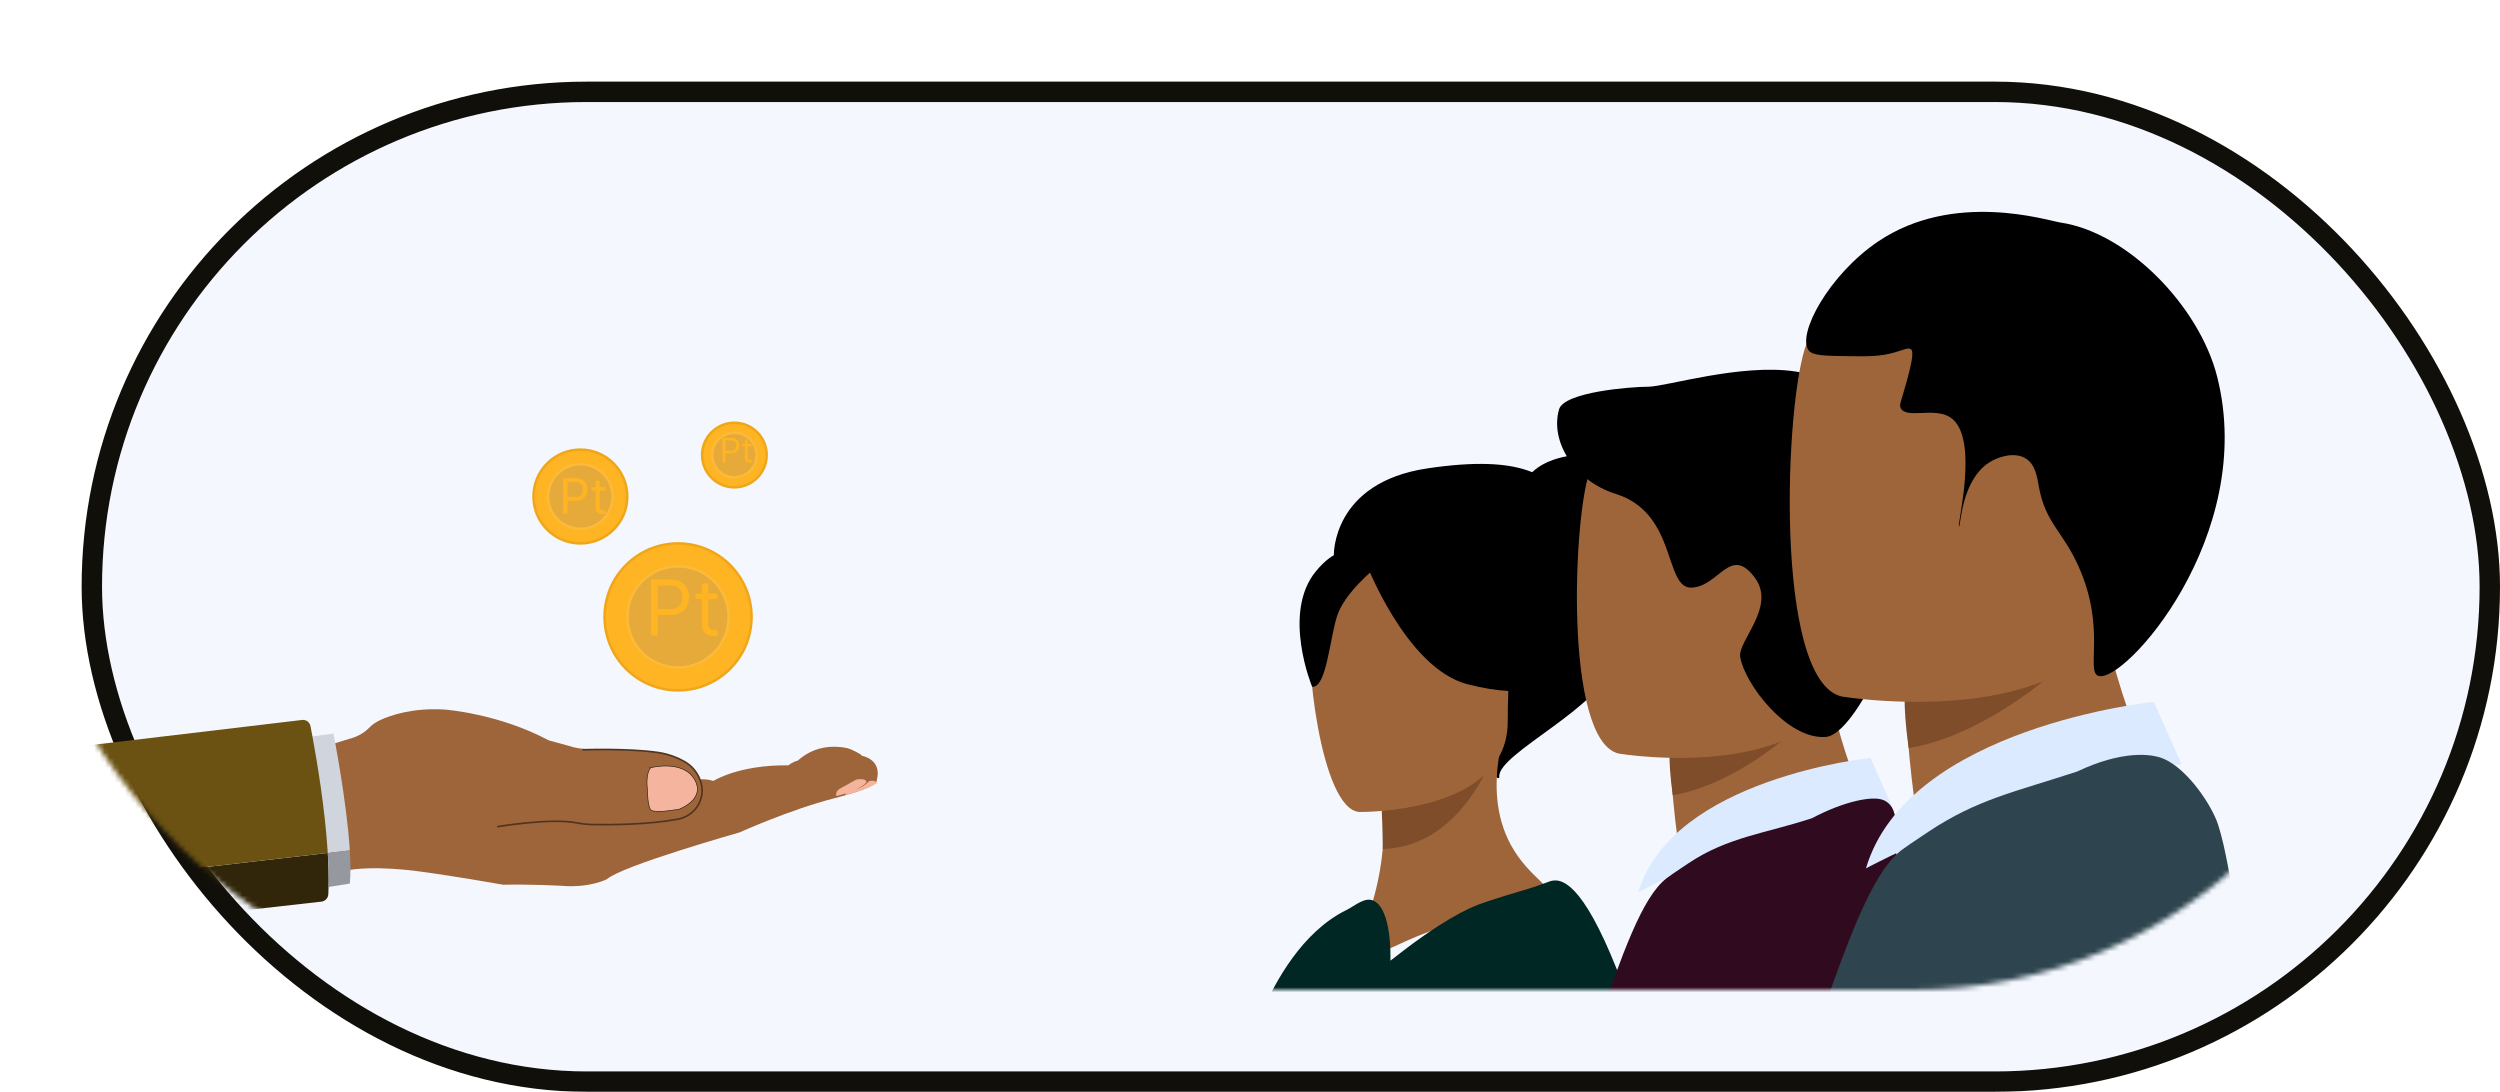 <svg width="490" height="214" viewBox="0 0 490 214" fill="none" xmlns="http://www.w3.org/2000/svg">
<g filter="url(#filter0_d_685_4858)">
<rect x="4" y="4" width="466" height="190" rx="95" fill="#F4F8FE"/>
<rect x="2" y="2" width="470" height="194" rx="97" stroke="#110F0A" stroke-width="4"/>
</g>
<mask id="mask0_685_4858" style="mask-type:alpha" maskUnits="userSpaceOnUse" x="4" y="4" width="466" height="190">
<rect x="4" y="4" width="466" height="190" rx="95" fill="#F4F8FE"/>
</mask>
<g mask="url(#mask0_685_4858)">
<path d="M132.899 135.317C140.854 135.317 147.303 128.868 147.303 120.913C147.303 112.958 140.854 106.509 132.899 106.509C124.944 106.509 118.495 112.958 118.495 120.913C118.495 128.868 124.944 135.317 132.899 135.317Z" fill="#FFB424" stroke="#F0A619" stroke-width="0.5" stroke-miterlimit="10"/>
<path d="M132.9 130.83C138.377 130.83 142.817 126.39 142.817 120.913C142.817 115.435 138.377 110.995 132.9 110.995C127.423 110.995 122.982 115.435 122.982 120.913C122.982 126.39 127.423 130.83 132.9 130.83Z" fill="#E5AA39" stroke="#FCBA3A" stroke-width="0.5" stroke-miterlimit="10"/>
<path d="M127.599 124.565V113.583H131.31C132.172 113.583 132.876 113.739 133.423 114.05C133.973 114.357 134.381 114.774 134.645 115.299C134.91 115.825 135.042 116.411 135.042 117.058C135.042 117.705 134.91 118.293 134.645 118.822C134.384 119.352 133.98 119.773 133.434 120.088C132.887 120.399 132.186 120.554 131.332 120.554H128.672V119.375H131.289C131.878 119.375 132.352 119.273 132.71 119.069C133.067 118.865 133.326 118.59 133.487 118.243C133.652 117.893 133.734 117.498 133.734 117.058C133.734 116.619 133.652 116.225 133.487 115.879C133.326 115.532 133.065 115.26 132.704 115.063C132.343 114.863 131.864 114.763 131.267 114.763H128.929V124.565H127.599ZM140.595 116.329V117.401H136.326V116.329H140.595ZM137.571 114.356H138.836V122.206C138.836 122.564 138.888 122.832 138.992 123.01C139.099 123.186 139.235 123.304 139.399 123.364C139.567 123.421 139.744 123.45 139.93 123.45C140.069 123.45 140.184 123.443 140.273 123.429C140.362 123.411 140.434 123.396 140.488 123.386L140.745 124.523C140.659 124.555 140.539 124.587 140.386 124.619C140.232 124.655 140.037 124.673 139.801 124.673C139.444 124.673 139.093 124.596 138.75 124.442C138.411 124.288 138.128 124.054 137.903 123.74C137.681 123.425 137.571 123.028 137.571 122.549V114.356Z" fill="#FFB424"/>
<path d="M113.755 106.509C118.831 106.509 122.946 102.394 122.946 97.318C122.946 92.242 118.831 88.126 113.755 88.126C108.679 88.126 104.563 92.242 104.563 97.318C104.563 102.394 108.679 106.509 113.755 106.509Z" fill="#FFB424" stroke="#F0A619" stroke-width="0.5" stroke-miterlimit="10"/>
<path d="M113.756 103.645C117.25 103.645 120.082 100.812 120.082 97.318C120.082 93.824 117.25 90.991 113.756 90.991C110.261 90.991 107.429 93.824 107.429 97.318C107.429 100.812 110.261 103.645 113.756 103.645Z" fill="#E5AA39" stroke="#FCBA3A" stroke-width="0.5" stroke-miterlimit="10"/>
<path d="M110.373 100.716V93.71H112.74C113.29 93.71 113.739 93.809 114.088 94.007C114.44 94.203 114.7 94.469 114.868 94.804C115.037 95.14 115.122 95.514 115.122 95.927C115.122 96.339 115.037 96.715 114.868 97.052C114.702 97.39 114.444 97.659 114.095 97.859C113.746 98.058 113.299 98.157 112.754 98.157H111.057V97.404H112.727C113.103 97.404 113.405 97.34 113.633 97.21C113.861 97.079 114.027 96.904 114.129 96.683C114.234 96.459 114.287 96.207 114.287 95.927C114.287 95.646 114.234 95.395 114.129 95.174C114.027 94.953 113.86 94.779 113.63 94.654C113.4 94.526 113.094 94.462 112.713 94.462H111.221V100.716H110.373ZM118.664 95.461V96.145H115.941V95.461H118.664ZM116.735 94.202H117.542V99.211C117.542 99.439 117.575 99.61 117.641 99.724C117.71 99.836 117.797 99.911 117.901 99.95C118.009 99.986 118.122 100.005 118.24 100.005C118.329 100.005 118.402 100 118.459 99.991C118.516 99.98 118.562 99.971 118.596 99.964L118.76 100.689C118.705 100.709 118.629 100.73 118.531 100.751C118.433 100.773 118.309 100.785 118.158 100.785C117.93 100.785 117.706 100.736 117.487 100.638C117.271 100.54 117.091 100.39 116.947 100.189C116.805 99.989 116.735 99.736 116.735 99.43V94.202Z" fill="#FFB424"/>
<path d="M143.94 95.513C147.434 95.513 150.267 92.68 150.267 89.186C150.267 85.692 147.434 82.859 143.94 82.859C140.446 82.859 137.613 85.692 137.613 89.186C137.613 92.68 140.446 95.513 143.94 95.513Z" fill="#FFB424" stroke="#F0A619" stroke-width="0.5" stroke-miterlimit="10"/>
<path d="M143.941 93.543C146.347 93.543 148.297 91.592 148.297 89.186C148.297 86.78 146.347 84.829 143.941 84.829C141.535 84.829 139.584 86.78 139.584 89.186C139.584 91.592 141.535 93.543 143.941 93.543Z" fill="#E5AA39" stroke="#FCBA3A" stroke-width="0.5" stroke-miterlimit="10"/>
<path d="M141.613 90.641V85.816H143.243C143.621 85.816 143.93 85.885 144.171 86.021C144.412 86.156 144.592 86.339 144.708 86.57C144.824 86.801 144.882 87.059 144.882 87.343C144.882 87.627 144.824 87.885 144.708 88.118C144.593 88.35 144.416 88.535 144.175 88.674C143.935 88.81 143.627 88.879 143.252 88.879H142.084V88.36H143.233C143.492 88.36 143.7 88.316 143.857 88.226C144.014 88.137 144.128 88.016 144.199 87.863C144.271 87.71 144.307 87.536 144.307 87.343C144.307 87.15 144.271 86.977 144.199 86.825C144.128 86.672 144.014 86.553 143.855 86.467C143.696 86.379 143.486 86.335 143.224 86.335H142.197V90.641H141.613ZM147.321 87.022V87.494H145.446V87.022H147.321ZM145.993 86.156H146.549V89.604C146.549 89.761 146.571 89.879 146.617 89.957C146.664 90.034 146.724 90.086 146.796 90.113C146.87 90.138 146.947 90.151 147.029 90.151C147.09 90.151 147.141 90.147 147.18 90.141C147.219 90.133 147.251 90.127 147.274 90.122L147.387 90.622C147.349 90.636 147.297 90.65 147.229 90.664C147.162 90.68 147.076 90.688 146.973 90.688C146.816 90.688 146.662 90.654 146.511 90.586C146.362 90.519 146.238 90.416 146.139 90.278C146.041 90.14 145.993 89.965 145.993 89.755V86.156Z" fill="#FFB424"/>
<path d="M63.608 146.304L69.276 144.564C69.276 144.564 71.053 144.002 72.315 142.677C72.938 142.022 73.699 141.513 74.52 141.134C76.71 140.127 80.975 138.705 87.106 139.068C87.106 139.068 97.608 139.8 107.56 145.113L111.92 146.304C111.92 146.304 113.644 147.068 119.051 146.872C121.541 146.977 123.778 147.095 125.716 147.21C128.158 147.355 129.22 147.44 130.606 147.824C132.424 148.329 133.825 149.078 134.746 149.653C135.104 149.908 135.527 150.261 135.943 150.735C136.591 151.475 136.961 152.216 137.174 152.747C137.449 152.731 137.75 152.726 138.077 152.746C138.764 152.786 139.359 152.915 139.832 153.06C139.832 153.06 144.772 149.876 154.519 150.006C154.519 150.006 155.427 149.283 156.329 149.097C156.329 149.097 156.404 149.038 156.533 148.927C158.396 147.308 160.771 146.379 163.241 146.364C164.525 146.355 165.819 146.48 166.783 146.878C166.783 146.878 168.613 147.659 168.97 148.146C168.97 148.146 173.028 148.814 171.814 153.06C171.814 153.06 172.357 154.188 163.542 156.454C154.727 158.723 144.931 163.161 144.931 163.161C144.931 163.161 121.912 169.678 118.968 172.317C118.968 172.317 115.617 174.094 110.055 173.616C110.055 173.616 104.134 173.288 98.633 173.407C98.633 173.407 88.824 171.673 82.472 170.84C82.472 170.84 73.076 169.395 67.029 170.775L64.922 169.644L63.009 152.907L63.607 146.307L63.608 146.304Z" fill="#9E653B"/>
<path d="M68.564 166.676L64.244 167.178L62.879 167.336L60.148 144.51L60.964 144.382L61.242 144.343L65.353 143.774C65.353 143.774 67.96 156.939 68.564 166.678V166.676Z" fill="#D0D5DD"/>
<path d="M64.401 173.85C64.389 174.336 64.371 174.816 64.348 175.282C64.309 176.028 63.736 176.636 62.995 176.721L7.619 182.966V173.728L62.877 167.336L64.243 167.178C64.386 169.5 64.449 171.76 64.401 173.85Z" fill="#312609"/>
<path d="M64.243 167.176L62.877 167.335L7.619 173.726V147.242L59.218 141.11C59.991 141.018 60.705 141.538 60.852 142.304C60.957 142.842 61.09 143.531 61.238 144.34C62.143 149.233 63.721 158.628 64.241 167.176H64.243Z" fill="#6B5213"/>
<path d="M97.446 162.034C97.446 162.034 108.023 160.258 113.183 161.302C114.152 161.499 115.138 161.589 116.125 161.609C119.609 161.674 127.007 161.655 132.861 160.561C135.214 160.122 137.114 158.305 137.521 155.945C137.536 155.86 137.549 155.772 137.559 155.683C137.884 153.104 136.41 151.03 135.233 150.024C134.966 149.796 134.75 149.653 134.46 149.461C134.46 149.461 132.57 148.211 129.858 147.648C127.67 147.193 121.884 146.732 114.14 146.955" stroke="#52341E" stroke-width="0.333" stroke-miterlimit="10"/>
<path d="M127.544 150.467C127.544 150.467 133.826 148.832 136.118 152.757C138.408 156.684 133.132 158.598 133.132 158.598C133.132 158.598 129.172 159.364 127.696 158.871C127.696 158.871 127.023 158.624 126.933 155.648C126.923 155.295 126.897 154.944 126.862 154.594C126.763 153.6 126.672 151.445 127.546 150.467H127.544Z" fill="#F5B49D" stroke="#291A0F" stroke-width="0.125" stroke-miterlimit="10"/>
<path d="M163.934 156.036C163.934 156.036 163.654 155.167 164.523 154.639L167.816 152.807C167.816 152.807 169.711 152.404 169.804 153.273C169.804 153.273 169.276 154.671 163.934 156.038V156.036Z" fill="#F5B49D"/>
<path d="M165.749 155.865C165.749 155.865 170.346 154.654 171.868 153.473C171.868 153.473 171.681 152.82 170.346 153.1C170.346 153.1 169.248 154.299 167.896 154.652L165.749 155.377V155.865Z" fill="#F5B49D"/>
<path d="M68.562 173.178L64.402 173.85C64.451 171.76 64.387 169.498 64.244 167.178L68.564 166.677C68.719 169.158 68.744 171.416 68.562 173.178Z" fill="#95989E"/>
<path d="M261.435 108.817C261.435 108.817 261.032 94.588 279.798 91.797C298.564 89.005 303.749 93.393 306.94 98.178C310.13 102.964 316.114 122.508 315.515 130.285C314.917 138.062 293.512 147.68 293.861 152.218C294.21 156.756 261.435 108.819 261.435 108.819V108.817Z" fill="black"/>
<path d="M267.614 186.497C269.835 188.547 274.59 183.598 286.256 180.719C296.913 178.09 303.525 179.659 304.307 176.838C305.077 174.061 299.665 172.121 296.125 165.597C292.911 159.671 293.023 153.251 293.785 148.367L292.478 148.624L270.501 152.977C270.985 155.9 271.532 160.645 271.016 166.408C269.95 178.289 265.272 184.336 267.612 186.497H267.614Z" fill="#9E653B"/>
<path d="M270.503 152.977C270.503 152.977 271.003 159.893 271.018 166.408C283.316 166.061 289.816 154.843 292.48 148.624L270.503 152.977Z" fill="#7F4D2A"/>
<path d="M266.396 159.144C266.396 159.144 295.492 159.625 295.511 141.5C295.531 123.377 299.299 111.231 280.724 110.159C262.148 109.087 258.531 115.999 257.052 122.046C255.574 128.094 258.827 158.552 266.395 159.144H266.396Z" fill="#9E653B"/>
<path d="M267.472 109.717C267.472 109.717 275.439 130.98 287.664 134.124C299.89 137.268 305.193 133.992 305.193 133.992C305.193 133.992 295.815 126.543 293.868 113.537C293.868 113.537 273.48 99.595 267.471 109.715L267.472 109.717Z" fill="black"/>
<path d="M269.447 111.443C269.447 111.443 263.498 116.191 262.047 120.806C260.597 125.421 259.945 134.922 257.175 134.6C257.175 134.6 251.173 120.147 257.918 111.971C265.071 103.302 269.447 111.445 269.447 111.445V111.443Z" fill="black"/>
<path d="M297.877 98.951C297.877 98.951 296.683 91.359 307.212 89.4C317.741 87.441 317.938 109.805 319.067 115.198C320.196 120.591 317.383 123.82 313.368 124.149C309.352 124.477 297.878 98.953 297.878 98.953L297.877 98.951Z" fill="black"/>
<path d="M247.604 197.813C249.935 192.578 255.144 182.677 263.842 178.395C265.698 177.483 267.607 175.609 269.408 176.633C272.785 178.553 272.546 187.596 272.521 188.291C282.126 180.71 287.67 177.906 291.035 176.849C291.628 176.664 294.132 175.788 297.944 174.681C302.79 173.273 303.469 172.708 304.438 172.585C307.449 172.201 312.196 176.209 319.559 197.111" fill="#002724"/>
<path d="M331.592 187.621C340.165 186.913 349.155 184.628 356.925 182.107C366.637 178.956 374.465 174.349 369.42 165.473C364.771 157.291 357.245 139.016 357.755 123.875L339.682 138.44L327.406 148.332C327.406 148.332 327.457 154.163 328.797 164.383C329.043 166.246 329.33 168.257 329.668 170.407C329.941 172.143 329.143 173.878 327.65 174.803C327.557 174.86 327.464 174.918 327.373 174.976C321.272 178.809 324.41 188.214 331.59 187.621H331.592Z" fill="#9E653B"/>
<path d="M327.408 145.925C327.408 145.925 326.78 148.041 327.86 155.86C338.804 154.074 349.035 145.346 349.035 145.346C343.464 143.816 341.436 137.795 337.286 138.357L327.41 145.923L327.408 145.925Z" fill="#7F4D2A"/>
<path d="M317.285 147.708C317.285 147.708 359.383 154.701 363.335 128.418C367.287 102.134 375.382 85.335 348.671 79.76C321.96 74.182 315.217 83.426 311.764 91.877C308.311 100.329 306.436 145.211 317.286 147.708H317.285Z" fill="#9E653B"/>
<path d="M305.572 80.244C303.764 86.573 308.603 94.283 316.724 96.82C328.779 100.588 326.115 115.376 331.54 115.174C336.965 114.974 339.153 106.675 343.999 113.305C348.133 118.961 340.559 125.666 341.08 128.768C341.974 134.092 350.315 144.987 357.832 144.44C365.348 143.893 379.413 108.173 376.599 97.122C373.786 86.07 362.534 74.417 351.885 72.809C341.235 71.202 326.448 75.8 323.031 75.8C319.614 75.8 306.547 76.824 305.571 80.244H305.572Z" fill="black"/>
<path d="M370.999 158.434L366.611 148.552C366.611 148.552 327.714 152.512 321.115 174.861C321.115 174.861 351.182 158.915 370.999 158.434Z" fill="#DCEAFF"/>
<path d="M312.567 202.5C318.01 186.813 321.839 175.874 326.644 172.132C327.178 171.717 328.414 170.887 330.888 169.229C338.626 164.04 346.022 163.368 355.141 160.369C361.428 157.042 367.108 155.89 369.21 156.841C373.097 158.6 370.856 164.851 371.774 167.707C374.387 175.839 378.934 187.013 387.527 201.535" fill="#300B1F"/>
<path d="M378.724 186.019C389.357 185.142 400.507 182.308 410.143 179.18C422.188 175.271 431.898 169.559 425.641 158.548C419.875 148.4 410.542 125.733 411.173 106.956L388.758 125.019L373.532 137.288C373.532 137.288 373.595 144.521 375.259 157.197C375.563 159.509 375.919 162.003 376.34 164.669C376.678 166.823 375.688 168.973 373.837 170.123C373.722 170.194 373.608 170.266 373.493 170.338C365.927 175.093 369.818 186.756 378.725 186.021L378.724 186.019Z" fill="#9E653B"/>
<path d="M373.533 134.303C373.533 134.303 372.754 136.929 374.092 146.627C387.665 144.413 400.356 133.587 400.356 133.587C393.445 131.689 390.931 124.221 385.783 124.919L373.533 134.305V134.303Z" fill="#7F4D2A"/>
<path d="M360.977 136.515C360.977 136.515 413.192 145.19 418.093 112.589C422.994 79.989 433.035 59.154 399.905 52.236C366.775 45.32 358.412 56.784 354.129 67.266C349.846 77.749 347.522 133.417 360.977 136.513V136.515Z" fill="#9E653B"/>
<path d="M354.513 68.685C355.308 69.718 357.669 69.749 362.391 69.811C366.307 69.862 368.502 69.891 371.395 69.061C373.215 68.539 374.055 68.037 374.585 68.498C374.86 68.738 375.326 69.478 373.084 76.94C372.447 79.058 372.281 79.428 372.521 79.942C373.586 82.214 379.098 79.715 382.276 81.817C388.079 85.656 383.492 103.127 383.965 103.201C384.297 103.253 384.377 94.218 389.838 90.675C391.888 89.346 394.991 88.597 397.04 89.855C398.997 91.057 399.288 93.655 399.634 95.495C400.978 102.618 404.238 103.997 407.389 111.004C412.827 123.096 408.792 131.608 411.271 132.465C416.215 134.176 442.507 105.041 434.549 73.777C431.059 60.07 417.105 45.616 403.896 43.623C401.219 43.219 382.981 37.308 368.109 47.333C358.507 53.803 352.109 65.559 354.517 68.688L354.513 68.685Z" fill="black"/>
<path d="M427.6 149.818L422.159 137.561C422.159 137.561 373.915 142.472 365.73 170.193C365.73 170.193 403.023 150.415 427.601 149.82L427.6 149.818Z" fill="#DCEAFF"/>
<path d="M355.125 204.475C361.875 185.1 366.694 171.264 372.654 166.643C373.317 166.13 374.851 165.105 377.918 163.057C387.514 156.65 394.838 155.246 407.134 151.217C415.711 147.144 421.591 147.6 424.197 148.775C429.018 150.948 433.597 158.075 434.736 161.604C437.977 171.648 437.439 185.347 448.096 203.284" fill="#2E444E"/>
</g>
<defs>
<filter id="filter0_d_685_4858" x="0" y="0" width="490" height="214" filterUnits="userSpaceOnUse" color-interpolation-filters="sRGB">
<feFlood flood-opacity="0" result="BackgroundImageFix"/>
<feColorMatrix in="SourceAlpha" type="matrix" values="0 0 0 0 0 0 0 0 0 0 0 0 0 0 0 0 0 0 127 0" result="hardAlpha"/>
<feOffset dx="16" dy="16"/>
<feComposite in2="hardAlpha" operator="out"/>
<feColorMatrix type="matrix" values="0 0 0 0 0 0 0 0 0 0 0 0 0 0 0 0 0 0 1 0"/>
<feBlend mode="normal" in2="BackgroundImageFix" result="effect1_dropShadow_685_4858"/>
<feBlend mode="normal" in="SourceGraphic" in2="effect1_dropShadow_685_4858" result="shape"/>
</filter>
</defs>
</svg>
